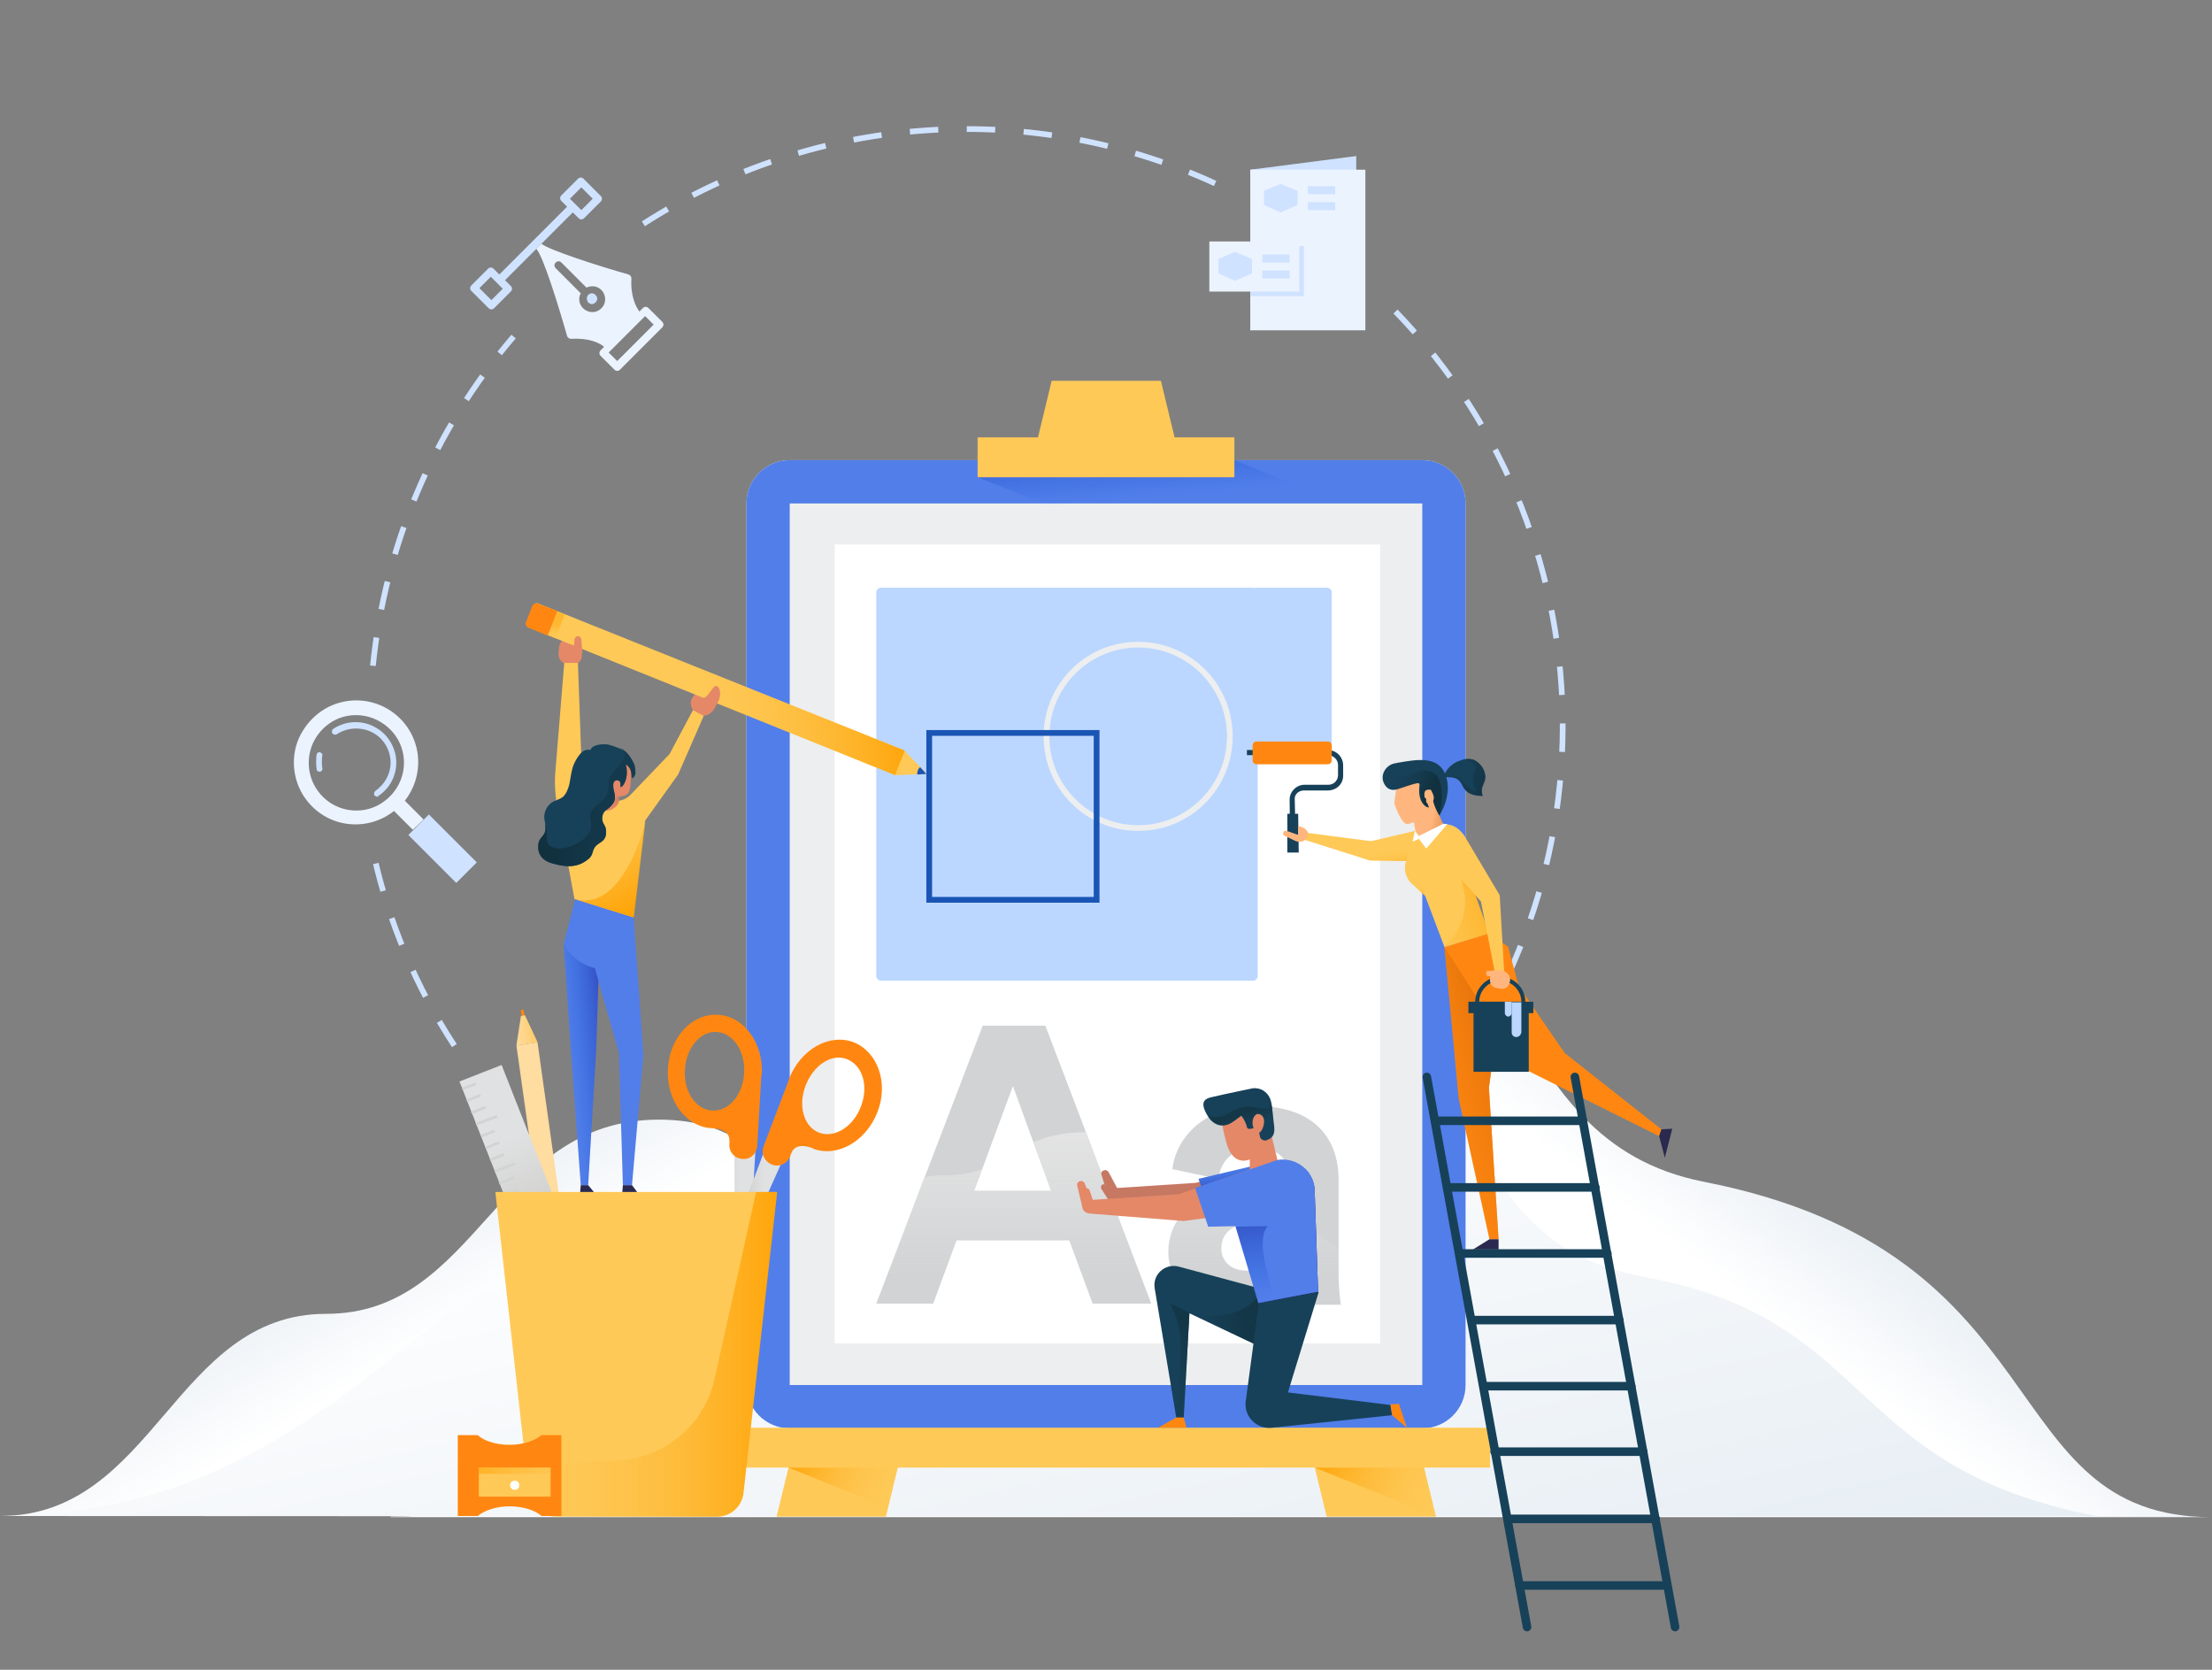 <?xml version="1.0" encoding="utf-8"?>
<!-- Generator: Adobe Illustrator 23.0.3, SVG Export Plug-In . SVG Version: 6.00 Build 0)  -->
<svg version="1.1" id="branding" xmlns="http://www.w3.org/2000/svg" xmlns:xlink="http://www.w3.org/1999/xlink" x="0px" y="0px"
	 viewBox="0 0 388.5 293.2" style="enable-background:new 0 0 388.5 293.2;" xml:space="preserve">
<rect x="0" y="0" width="388.5" height="293.2" fill="#808080" stroke="none"/>
<style type="text/css">
	.st0{fill:url(#SVGID_1_);}
	.st1{fill:url(#SVGID_2_);}
	.st2{fill:url(#SVGID_3_);}
	.st3{fill:none;stroke:#CFE2FF;stroke-miterlimit:10;stroke-dasharray:5;}
	.st4{fill:#E48868;}
	.st5{fill:#FFC957;}
	.st6{fill:#EDEEEF;}
	.st7{fill:#527EE9;}
	.st8{fill:#FFFFFF;}
	.st9{fill:url(#SVGID_4_);}
	.st10{fill:url(#SVGID_5_);}
	.st11{fill:url(#SVGID_6_);}
	.st12{fill:#FF8711;}
	.st13{fill:url(#SVGID_7_);}
	.st14{fill:url(#SVGID_8_);}
	.st15{fill:#FFDC9F;}
	.st16{fill:url(#SVGID_9_);}
	.st17{fill:url(#SVGID_10_);}
	.st18{fill:none;stroke:#D1D3D4;stroke-width:0.473;stroke-miterlimit:10;}
	.st19{fill:url(#SVGID_11_);}
	.st20{fill:url(#SVGID_12_);}
	.st21{fill:#BBD7FF;}
	.st22{fill:url(#SVGID_13_);}
	.st23{fill:#2A294F;}
	.st24{fill:url(#SVGID_14_);}
	.st25{fill:#174159;}
	.st26{fill:#FFB67E;}
	.st27{fill:url(#SVGID_15_);}
	.st28{fill:url(#SVGID_16_);}
	.st29{fill:url(#SVGID_17_);}
	.st30{fill:url(#SVGID_18_);}
	.st31{fill:url(#SVGID_19_);}
	.st32{fill:none;stroke:#1A55B5;stroke-width:1.012;stroke-miterlimit:10;}
	.st33{opacity:0.5;}
	.st34{fill:url(#SVGID_20_);}
	.st35{fill:#1A55B5;}
	.st36{fill:url(#SVGID_21_);}
	.st37{fill:url(#SVGID_22_);}
	.st38{fill:url(#SVGID_23_);}
	.st39{fill:url(#SVGID_24_);}
	.st40{fill:none;stroke:#174159;stroke-width:1.5;stroke-linecap:round;stroke-linejoin:round;stroke-miterlimit:10;}
	.st41{fill:#D1D3D4;}
	.st42{fill:url(#SVGID_25_);}
	.st43{fill:url(#SVGID_26_);}
	.st44{fill:url(#SVGID_27_);}
	.st45{fill:#C67863;}
	.st46{fill:url(#SVGID_28_);}
	.st47{fill:url(#SVGID_29_);}
	.st48{fill:url(#SVGID_30_);}
	.st49{fill:url(#SVGID_31_);}
	.st50{fill:url(#SVGID_32_);}
	.st51{fill:#CFE2FF;}
	.st52{fill:#EBF3FF;}
</style>
<g>
	<linearGradient id="SVGID_1_" gradientUnits="userSpaceOnUse" x1="297.772" y1="174.31" x2="275.065" y2="204.468">
		<stop  offset="0" style="stop-color:#DCE6EF"/>
		<stop  offset="1" style="stop-color:#FFFFFF"/>
	</linearGradient>
	<path class="st0" d="M68.6,266.3c59.9,0,57.3-58.3,93.7-58.3s26.6-52.3,67.4-52.3s32,44.4,69.5,51.8c63.4,12.4,50.5,58.9,89.3,58.9
		H68.6z"/>
	
		<linearGradient id="SVGID_2_" gradientUnits="userSpaceOnUse" x1="3735.355" y1="193.319" x2="3715.883" y2="226.473" gradientTransform="matrix(-1 0 0 1 3806.76 0)">
		<stop  offset="0" style="stop-color:#DCE6EF"/>
		<stop  offset="1" style="stop-color:#FFFFFF"/>
	</linearGradient>
	<path class="st1" d="M228.5,266.3c-41.9,0-40.1-38.4-65.6-38.4s-18.6-31.3-47.2-31.3s-31.7,34.1-58.4,34.1S27.2,266.2,0,266.2
		L228.5,266.3z"/>
	<linearGradient id="SVGID_3_" gradientUnits="userSpaceOnUse" x1="204.392" y1="355.228" x2="166.925" y2="191.03">
		<stop  offset="0" style="stop-color:#DCE6EF"/>
		<stop  offset="1" style="stop-color:#FFFFFF"/>
	</linearGradient>
	<path class="st2" d="M0,266.2l368.2,0c-44.3-8.5-38.8-34.5-79-41.9c-37.9-7-17.1-40.8-78.8-40.8c-41.2,0-58.4,30.7-95.1,30.7
		S60.5,266.2,0,266.2z"/>
</g>
<g>
	<path class="st3" d="M113,39.3c30.3-19.5,68.4-21.9,100.6-7"/>
	<path class="st3" d="M65.5,116.9c2.1-20.8,10.4-41.1,24.7-57.8"/>
	<path class="st3" d="M245.1,54.7c39.4,40.8,39.2,105.8-0.9,146.3"/>
	<path class="st4" d="M100.4,117l-0.8-0.4c-1-0.1-1.6-1-1.5-2l0.1-1c0.1-1,1-1.6,2-1.5l0.9,0.1L100.4,117z"/>
	<polygon class="st5" points="155.6,266.3 136.4,266.3 184.7,66.9 203.9,66.9 	"/>
	<polygon class="st5" points="233,266.3 252.2,266.3 203.9,66.9 184.7,66.9 	"/>
	<g>
		<g>
			<path class="st6" d="M138.7,250.7c-4.2,0-7.6-3.4-7.6-7.6V88.4c0-4.2,3.4-7.6,7.6-7.6h111.1c4.2,0,7.6,3.4,7.6,7.6v154.8
				c0,4.2-3.4,7.6-7.6,7.6L138.7,250.7z"/>
		</g>
		<g>
			<path class="st7" d="M249.8,88.4l0,154.8l-111.1,0V88.4H249.8L249.8,88.4 M249.8,80.8H138.7c-4.2,0-7.6,3.4-7.6,7.6v154.8
				c0,4.2,3.4,7.6,7.6,7.6l111.1,0c4.2,0,7.6-3.4,7.6-7.6V88.4C257.4,84.2,254,80.8,249.8,80.8L249.8,80.8z"/>
		</g>
		<rect x="126.9" y="250.7" class="st5" width="134.8" height="7"/>
	</g>
	<g>
		<rect x="146.6" y="95.6" class="st8" width="95.8" height="140.3"/>
	</g>
	<linearGradient id="SVGID_4_" gradientUnits="userSpaceOnUse" x1="232.949" y1="254.133" x2="253.222" y2="263.8">
		<stop  offset="0" style="stop-color:#FFA50A"/>
		<stop  offset="1" style="stop-color:#FAC855;stop-opacity:0"/>
	</linearGradient>
	<polygon class="st9" points="250.1,257.7 252.2,266.3 230.9,257.7 	"/>
	<g>
		<g>
			<g>
				<linearGradient id="SVGID_5_" gradientUnits="userSpaceOnUse" x1="125.538" y1="217.131" x2="129.787" y2="217.131">
					<stop  offset="0" style="stop-color:#BDBBB5"/>
					<stop  offset="1" style="stop-color:#E0E1E2"/>
				</linearGradient>
				<polygon class="st10" points="132.8,199.8 129,199.5 129.1,234.6 130.8,234.7 				"/>
			</g>
			<g>
				<linearGradient id="SVGID_6_" gradientUnits="userSpaceOnUse" x1="127.617" y1="216.744" x2="134.03" y2="216.744">
					<stop  offset="0" style="stop-color:#BDBBB5"/>
					<stop  offset="1" style="stop-color:#E0E1E2"/>
				</linearGradient>
				<polygon class="st11" points="135,200.1 122.6,232.8 124.2,233.4 138.5,201.4 				"/>
			</g>
		</g>
		<path class="st12" d="M133,201.2l0.7-12l0,0c0-0.2,0-0.4,0.1-0.6c0.3-5.5-3.2-10.2-7.7-10.4c-4.6-0.3-8.5,4-8.8,9.5
			c-0.3,5.5,3.2,10.2,7.7,10.4c0,0,0.1,0,0.1,0c1.8,0.1,2.7,0.7,2.9,1.5c0.2,0.5,0.1,1.3,0.1,1.3c-0.1,1.4,1,2.6,2.4,2.6
			C131.8,203.6,132.9,202.6,133,201.2z M120.3,187.8c0.2-3.8,2.7-6.8,5.6-6.6c2.9,0.2,5,3.4,4.8,7.2s-2.7,6.8-5.6,6.6
			C122.2,194.9,120,191.6,120.3,187.8z"/>
		<path class="st12" d="M149.9,183c-4.3-1.6-9.3,1.3-11.3,6.4c-0.1,0.2-0.1,0.4-0.2,0.6l0,0l-4.3,11.3c-0.5,1.3,0.2,2.7,1.5,3.2
			c1.3,0.5,2.7-0.2,3.2-1.5c0,0,0.2-0.8,0.6-1.2c0.6-0.6,1.6-0.8,3.3-0.2c0,0,0.1,0,0.1,0.1c4.3,1.6,9.3-1.3,11.3-6.4
			C156.1,190.2,154.2,184.7,149.9,183z M143.9,198.9c-2.7-1-3.8-4.7-2.4-8.3c1.4-3.6,4.6-5.7,7.3-4.6s3.8,4.7,2.4,8.3
			C149.9,197.8,146.6,199.9,143.9,198.9z"/>
	</g>
	<linearGradient id="SVGID_7_" gradientUnits="userSpaceOnUse" x1="140.454" y1="254.11" x2="157.137" y2="262.065">
		<stop  offset="0" style="stop-color:#FFA50A"/>
		<stop  offset="1" style="stop-color:#FAC855;stop-opacity:0"/>
	</linearGradient>
	<polygon class="st13" points="157.7,257.7 156,264.8 138.5,257.7 	"/>
	<linearGradient id="SVGID_8_" gradientUnits="userSpaceOnUse" x1="205.263" y1="70.093" x2="206.648" y2="87.269">
		<stop  offset="0" style="stop-color:#241084;stop-opacity:0.8"/>
		<stop  offset="0.678" style="stop-color:#1245C4;stop-opacity:0.258"/>
		<stop  offset="0.99" style="stop-color:#0A5DE2;stop-opacity:0"/>
	</linearGradient>
	<polyline class="st14" points="190.9,83.8 171.7,83.8 189.2,90.8 241.6,90.8 216.8,80.8 	"/>
	<g>
		<g>
			<path class="st12" d="M92,179.2c0.1,0,0.2-0.2,0.2-0.3l-0.2-1.4c0-0.2-0.2-0.3-0.3-0.2c-0.2,0-0.3,0.2-0.2,0.3l0.2,1.4
				C91.6,179.1,91.8,179.2,92,179.2C92,179.2,92,179.2,92,179.2z"/>
		</g>
		<g>
			<g>
				<polygon class="st15" points="99.1,243.2 102.8,242.7 94.4,183 92.5,183.3 90.7,183.6 				"/>
			</g>
		</g>
		<polygon class="st15" points="91.5,178.4 92.2,178.3 94.4,183 90.7,183.6 		"/>
		
			<linearGradient id="SVGID_9_" gradientUnits="userSpaceOnUse" x1="3689.863" y1="-386.207" x2="3697.79" y2="-386.771" gradientTransform="matrix(-0.978 0.208 0.208 0.978 3787.136 -208.732)">
			<stop  offset="0" style="stop-color:#FFA50A"/>
			<stop  offset="1" style="stop-color:#FAC855;stop-opacity:0"/>
		</linearGradient>
		<polygon class="st16" points="91.5,178.4 92.2,178.3 94.4,183 90.7,183.6 		"/>
	</g>
	<g>
		<g>
			<linearGradient id="SVGID_10_" gradientUnits="userSpaceOnUse" x1="102.134" y1="228.72" x2="88.249" y2="200.239">
				<stop  offset="0" style="stop-color:#BDBBB5"/>
				<stop  offset="1" style="stop-color:#E0E1E2"/>
			</linearGradient>
			<polygon class="st17" points="96.4,229.8 103.8,226.9 88.1,187 80.7,189.9 			"/>
		</g>
		<g>
			<line class="st18" x1="83.6" y1="190.3" x2="81.2" y2="191.2"/>
			<line class="st18" x1="84.4" y1="192.3" x2="82" y2="193.3"/>
			<line class="st18" x1="85.3" y1="194.4" x2="82.8" y2="195.4"/>
			<line class="st18" x1="87.3" y1="196" x2="83.6" y2="197.4"/>
			<line class="st18" x1="86.9" y1="198.6" x2="84.5" y2="199.5"/>
			<line class="st18" x1="87.7" y1="200.6" x2="85.3" y2="201.6"/>
			<line class="st18" x1="88.5" y1="202.7" x2="86.1" y2="203.7"/>
			<line class="st18" x1="90.5" y1="204.3" x2="86.9" y2="205.7"/>
			<line class="st18" x1="90.2" y1="206.8" x2="87.7" y2="207.8"/>
			<line class="st18" x1="91" y1="208.9" x2="88.5" y2="209.9"/>
			<line class="st18" x1="91.8" y1="211" x2="89.4" y2="211.9"/>
			<line class="st18" x1="93.8" y1="212.6" x2="90.2" y2="214"/>
			<line class="st18" x1="93.4" y1="215.1" x2="91" y2="216.1"/>
			<line class="st18" x1="94.2" y1="217.2" x2="91.8" y2="218.2"/>
			<line class="st18" x1="95.1" y1="219.3" x2="92.6" y2="220.2"/>
			<line class="st18" x1="97.1" y1="220.9" x2="93.5" y2="222.3"/>
			<line class="st18" x1="96.7" y1="223.4" x2="94.3" y2="224.4"/>
			<line class="st18" x1="97.5" y1="225.5" x2="95.1" y2="226.5"/>
			<line class="st18" x1="98.3" y1="227.6" x2="95.9" y2="228.5"/>
		</g>
	</g>
	<path class="st5" d="M126,266.3H97.6c-2.4,0-4.4-1.8-4.7-4.2l-5.9-52.8c0,0,0,0,0,0h49.4l-5.9,52.8
		C130.4,264.5,128.4,266.3,126,266.3z"/>
	
		<linearGradient id="SVGID_11_" gradientUnits="userSpaceOnUse" x1="3504.956" y1="237.78" x2="3549.046" y2="237.78" gradientTransform="matrix(-1 0 0 1 3641.473 0)">
		<stop  offset="0" style="stop-color:#FFA50A"/>
		<stop  offset="1" style="stop-color:#FAC855;stop-opacity:0"/>
	</linearGradient>
	<path class="st19" d="M125.5,242.1l7.3-32.8h3.7c0,0,0,0,0,0l-5.9,52.8c-0.3,2.4-2.3,4.2-4.7,4.2H97.6c-2.4,0-4.4-1.8-4.7-4.2
		l-0.5-4.6l16.6-1.1C117,255.8,123.8,250,125.5,242.1z"/>
	<g>
		<path class="st12" d="M95.1,252c-1.2,1-3.3,1.7-5.6,1.7c-2.4,0-4.5-0.7-5.6-1.7h-3.5v14.2h3.5c1.2-1,3.3-1.7,5.6-1.7
			c2.4,0,4.5,0.7,5.6,1.7h3.5V252H95.1z"/>
		<rect x="84.1" y="257.7" class="st5" width="12.6" height="5.1"/>
		<linearGradient id="SVGID_12_" gradientUnits="userSpaceOnUse" x1="78.728" y1="257.548" x2="104.426" y2="259.168">
			<stop  offset="0" style="stop-color:#FFA50A"/>
			<stop  offset="1" style="stop-color:#FAC855;stop-opacity:0"/>
		</linearGradient>
		<rect x="84.1" y="257.7" class="st20" width="12.6" height="1.1"/>
		<circle class="st8" cx="90.4" cy="260.8" r="0.8"/>
	</g>
	<path class="st21" d="M233.1,132.2h-12.4c-0.4,0-0.8-0.4-0.8-0.8V104c0-0.4,0.4-0.8,0.8-0.8h12.4c0.4,0,0.8,0.4,0.8,0.8v27.4
		C233.9,131.8,233.5,132.2,233.1,132.2z"/>
	<path class="st21" d="M220.1,172.2h-65.4c-0.4,0-0.8-0.4-0.8-0.8V104c0-0.4,0.4-0.8,0.8-0.8h65.4c0.4,0,0.8,0.4,0.8,0.8v67.4
		C220.9,171.8,220.5,172.2,220.1,172.2z"/>
	<g>
		<g>
			<g>
				<g>
					<polygon class="st12" points="261.6,217.6 256.2,192.9 253.7,166.3 261.5,163.9 264.9,166.3 261.5,191 263.2,217.6 					"/>
					<linearGradient id="SVGID_13_" gradientUnits="userSpaceOnUse" x1="265.882" y1="189.734" x2="249.087" y2="194.585">
						<stop  offset="0" style="stop-color:#E0700A"/>
						<stop  offset="0.501" style="stop-color:#ED7A0D;stop-opacity:0.499"/>
						<stop  offset="1" style="stop-color:#FF8711;stop-opacity:0"/>
					</linearGradient>
					<polygon class="st22" points="261.6,217.6 256.2,192.9 253.7,166.3 261.5,163.9 264.9,166.3 261.5,191 263.2,217.6 					"/>
					<polygon class="st12" points="291.4,199.5 267.3,187.5 253.7,166.3 261.5,163.9 264.9,166.3 266.7,173.1 274.8,184.9 
						291.8,198.3 					"/>
				</g>
				<g>
					<polygon class="st23" points="291.4,199.5 291.8,198.3 293.7,198.2 292.4,203.3 					"/>
				</g>
				<g>
					<polygon class="st23" points="261.6,217.6 258.7,219.4 263.2,219.4 263.2,217.6 					"/>
				</g>
			</g>
		</g>
		<g>
			<g>
				<g>
					<path class="st6" d="M199.9,113.7c8.6,0,15.6,7,15.6,15.6s-7,15.6-15.6,15.6s-15.6-7-15.6-15.6S191.3,113.7,199.9,113.7
						 M199.9,112.7c-9.2,0-16.6,7.4-16.6,16.6s7.4,16.6,16.6,16.6c9.2,0,16.6-7.4,16.6-16.6S209.1,112.7,199.9,112.7L199.9,112.7z"
						/>
				</g>
			</g>
		</g>
		<g>
			<polygon class="st5" points="229.2,146.2 240.8,147.7 248.5,145.9 247.5,151.2 247.5,151.2 240.6,151.1 228.6,147.3 			"/>
			
				<linearGradient id="SVGID_14_" gradientUnits="userSpaceOnUse" x1="4186.425" y1="-463.652" x2="4185.854" y2="-468.367" gradientTransform="matrix(-0.952 0.308 0.308 0.952 4365.986 -692.93)">
				<stop  offset="0" style="stop-color:#FFA50A"/>
				<stop  offset="1" style="stop-color:#FAC855;stop-opacity:0"/>
			</linearGradient>
			<polygon class="st24" points="229.2,146.2 240.8,147.7 248.5,145.9 247.5,151.2 247.5,151.2 240.6,151.1 228.6,147.3 			"/>
			<g>
				<path class="st25" d="M227.6,149.3l-1,0l-0.1-8.9c0-1.4,1.2-2.6,2.6-2.6l4.2,0c1,0,1.7-0.8,1.7-1.7l0-1.8c0-0.9-0.8-1.7-1.8-1.7
					l-14.2,0l0-0.9l14.2,0c1.5,0,2.7,1.2,2.7,2.7l0,1.8c0,1.5-1.2,2.6-2.7,2.6l-4.2,0c-0.9,0-1.7,0.7-1.6,1.6L227.6,149.3z"/>
			</g>
			<g>
				<polygon class="st25" points="228.1,149.7 226.1,149.7 226.1,142.9 228,142.9 				"/>
			</g>
			<path class="st12" d="M233.2,134.2l-12.5,0c-0.4,0-0.7-0.3-0.7-0.7l0-2.6c0-0.4,0.3-0.7,0.7-0.7l12.5,0c0.4,0,0.7,0.3,0.7,0.7
				l0,2.6C233.9,133.9,233.6,134.2,233.2,134.2z"/>
			<path class="st26" d="M228.8,145.3L228,145l0,1.6l-2-0.7c-0.3-0.1-0.6,0.1-0.6,0.3c-0.1,0.3,0,0.5,0.3,0.6l1.9,0.9
				c0.8,0.3,1.7,0,2-0.7C230,146.4,229.6,145.6,228.8,145.3z"/>
			<path class="st5" d="M250.3,157.3l3.4,9l7.8-2.4l-6.6-18.6l0,0c-0.7-0.6-1.6-0.9-2.5-0.6l-3.9,1.2l-1.7,5.9
				c-0.2,1.3,0.3,2.7,1.3,3.5L250.3,157.3z"/>
		</g>
		<path class="st26" d="M252.8,143.2l0.9,2.1l-4.5,1.7l-0.6-1.1l-0.4-2.2c0,0,3.3-6.4,3.9-5C252.6,140.2,253.1,142,252.8,143.2z"/>
		
			<linearGradient id="SVGID_15_" gradientUnits="userSpaceOnUse" x1="-99.916" y1="-467.421" x2="-104.575" y2="-469.95" gradientTransform="matrix(0.952 -0.308 0.308 0.952 495.95 558.075)">
			<stop  offset="0.255" style="stop-color:#E09D70"/>
			<stop  offset="1" style="stop-color:#CC6F1B;stop-opacity:0"/>
		</linearGradient>
		<path class="st27" d="M252.8,143.2l0.9,2.1l-4.5,1.7l-0.6-1.1l-0.4-2.2c0,0,3.3-6.4,3.9-5C252.6,140.2,253.1,142,252.8,143.2z"/>
		<path class="st26" d="M245.3,137.9l-0.4,2.9c0,0.1,0,0.2,0,0.3c0.2,0.7,1.4,3.9,2.4,3.6c2.2-0.7,3.6-0.7,4.2-5.3
			C252.3,134.3,245.8,135.9,245.3,137.9z"/>
		<path class="st25" d="M252.8,143.2c0,0,2.4-3.6,1.1-7.1s-5.2-2.7-8.2-2.2c-0.2,0-0.4,0.1-0.5,0.1c-1.8,0.2-2.9,2.1-2.1,3.6
			c0.4,0.8,1.1,1.3,2.2,1c3.1-1,4.1-1.5,4-0.7c-0.4,3.4,1.5,3.9,1.5,3.9s-1.3-2.7,0-3.1C252,138.3,250.8,139.7,252.8,143.2z"/>
		<path class="st25" d="M253.5,136.5c5-0.4,1.7,3.1,6.9,3.3c-0.7-2,0.9-2.3,0.3-4.3c-0.3-0.9-1-1.7-1.9-2.1
			c-0.7-0.2-1.5-0.2-2.2,0.1C255.1,133.9,253.9,135.1,253.5,136.5z"/>
		<linearGradient id="SVGID_16_" gradientUnits="userSpaceOnUse" x1="251.135" y1="138.902" x2="243.805" y2="135.042">
			<stop  offset="0" style="stop-color:#11313F"/>
			<stop  offset="0.99" style="stop-color:#174159;stop-opacity:0"/>
		</linearGradient>
		<path class="st28" d="M252.8,143.2c0,0,1.4-5.7-0.9-7.4c-2.4-1.7-6.2,1.4-7.6,0.7c-1.1-0.5-0.6-1.7-0.6-1.7
			c-0.7,0.7-1,1.8-0.4,2.8c0.4,0.8,1.1,1.3,2.2,1c3.1-1,4.1-1.5,4-0.7c-0.4,3.4,1.5,3.9,1.5,3.9s-1.3-2.7,0-3.1
			C252,138.3,250.8,139.7,252.8,143.2z"/>
		<g>
			<path class="st26" d="M250.5,140.3c0,0-0.1,0.5,0.1,0.7c0.2,0.1,0.7,0,0.8-0.1c0.5-0.3,0.5-0.9,0.3-1.4c-0.3-0.8-0.6-0.9-1.1-0.8
				c-0.4,0.1-0.5,0.6-0.4,1.3"/>
		</g>
		<linearGradient id="SVGID_17_" gradientUnits="userSpaceOnUse" x1="264.772" y1="151.728" x2="242.995" y2="160.319">
			<stop  offset="0" style="stop-color:#FFA50A"/>
			<stop  offset="1" style="stop-color:#FAC855;stop-opacity:0"/>
		</linearGradient>
		<path class="st29" d="M261.5,163.9l-6.6-18.6c-0.2-0.2-0.4-0.3-0.7-0.4l2.1,7.8l0.8,3.7c0.7,3.3-0.4,6.7-2.7,9.1l-0.7,0.7
			L261.5,163.9z"/>
		<path class="st5" d="M252.8,146.5L252.8,146.5c-0.9,1-0.8,2.6,0.1,3.6l7.2,8.2l2.5,12.7l1.6,0l-0.8-13.8l-6.3-10.6
			c-1.1-1.4-2.1-1.9-3.7-1.9"/>
		<linearGradient id="SVGID_18_" gradientUnits="userSpaceOnUse" x1="250.054" y1="158.207" x2="248.809" y2="155.513">
			<stop  offset="0" style="stop-color:#FFA50A"/>
			<stop  offset="1" style="stop-color:#FAC855;stop-opacity:0"/>
		</linearGradient>
		<path class="st30" d="M247.6,154.8c0.2,0.2,0.4,0.4,0.6,0.6l2.1,1.9l-0.9-2.4C249.4,154.9,248.5,155.4,247.6,154.8z"/>
		<g>
			<rect x="258.8" y="175.9" class="st25" width="9.7" height="12.3"/>
			<polygon class="st25" points="269.3,177.9 257.9,177.9 257.9,175.9 269.3,175.9 269.3,175.9 			"/>
			<g>
				<path class="st25" d="M267.9,175.9h-0.7c0-2-1.7-3.7-3.7-3.7s-3.7,1.7-3.7,3.7h-0.7c0-2.4,2-4.4,4.4-4.4
					S267.9,173.5,267.9,175.9z"/>
			</g>
			<path class="st21" d="M266.3,182.1L266.3,182.1c-0.5,0-0.8-0.4-0.8-0.8v-5.3h1.7v5.3C267.1,181.7,266.8,182.1,266.3,182.1z"/>
			<path class="st21" d="M264.9,178.5L264.9,178.5c-0.3,0-0.6-0.3-0.6-0.6v-2h1.2v2C265.5,178.2,265.2,178.5,264.9,178.5z"/>
		</g>
		<g>
			<g>
				<path class="st26" d="M264.9,173L264.9,173c0.5-0.7,0.4-1.7-0.3-2.2l-0.1-0.1c-0.4-0.3-0.9-0.4-1.4-0.3
					c-0.5,0.2-0.8,0.6-0.9,1.1l-0.1,0.7L264.9,173z"/>
				<path class="st26" d="M263.5,170.3l-0.6,1.2l-1.4-0.1c-0.3,0-0.5-0.2-0.5-0.5l0,0c0-0.3,0.2-0.5,0.5-0.4L263.5,170.3z"/>
			</g>
			<path class="st26" d="M265.2,171.8l-0.1,0.7c-0.1,0.8-0.8,1.3-1.6,1.1l-0.6-0.1c-0.8-0.1-1.3-0.8-1.2-1.6l0.1-0.7L265.2,171.8z"
				/>
		</g>
		<linearGradient id="SVGID_19_" gradientUnits="userSpaceOnUse" x1="263.302" y1="138.097" x2="249.33" y2="133.14">
			<stop  offset="0" style="stop-color:#11313F"/>
			<stop  offset="0.99" style="stop-color:#174159;stop-opacity:0"/>
		</linearGradient>
		<path class="st31" d="M260.7,135.5c-0.3-0.9-1-1.7-1.9-2.1c-0.6-0.2-1.2-0.2-1.8,0c1.7-0.2,2.4,1.4,1.9,2.2
			c-0.7,1.3,0.3,3.3,0.5,3.3c-2.2,0-2.1-3.3-5.1-2.5c0,0,0,0,0,0c3.7,0,1.1,3.2,6.1,3.3C259.8,137.8,261.4,137.5,260.7,135.5z"/>
		<path class="st8" d="M254.2,144.7l-3.7,4.3l-1.3-1.7l-1.1,0.5l0.4-1.9l0.7,0.9l4.2-2.1C253.4,144.7,253.7,144.7,254.2,144.7z"/>
	</g>
	<polygon class="st32" points="192.6,128.7 163.2,128.7 163.2,158 170.7,158 192.6,158 	"/>
	<g>
		<g>
			<path class="st4" d="M123.8,125.6L123.8,125.6c-1.1,0.2-2.1-0.5-2.4-1.6l0-0.1c-0.2-0.6,0-1.3,0.5-1.7c0.5-0.5,1.2-0.6,1.8-0.4
				l0.9,0.3L123.8,125.6z"/>
			<path class="st4" d="M121.6,122.6l1.7,0l0.7-1.7c0.1-0.3,0-0.7-0.3-0.8l0,0c-0.3-0.1-0.7,0-0.8,0.3L121.6,122.6z"/>
		</g>
	</g>
	<g>
		<g>
			<g>
				<g>
					<path class="st5" d="M157.2,136.1l1.7-4.3L94.6,106c-0.4-0.2-0.8,0-1,0.4l-1.1,2.8c-0.2,0.4,0,0.8,0.4,1L157.2,136.1z"/>
					<polygon class="st5" points="157.2,136.1 158.9,131.9 162.7,135.9 					"/>
				</g>
				<g>
					<path class="st12" d="M96.2,111.6l1.7-4.3l-3.4-1.3c-0.4-0.2-0.8,0-1,0.4l-1.1,2.8c-0.2,0.4,0,0.8,0.4,1L96.2,111.6z"/>
				</g>
				<g class="st33">
					<g>
						
							<linearGradient id="SVGID_20_" gradientUnits="userSpaceOnUse" x1="3969.901" y1="-2113.526" x2="3972.967" y2="-2112.595" gradientTransform="matrix(-0.531 0.847 0.847 0.531 3997.811 -2130.048)">
							<stop  offset="0" style="stop-color:#FFA50A"/>
							<stop  offset="1" style="stop-color:#FAC855;stop-opacity:0"/>
						</linearGradient>
						<polygon class="st34" points="97.5,112.2 99.2,107.9 97.9,107.4 96.2,111.6 						"/>
					</g>
				</g>
			</g>
		</g>
		<path class="st5" d="M158.9,131.9c-0.6,0.5-1.1,1.2-1.4,1.9c-0.3,0.8-0.4,1.6-0.3,2.3l5.5-0.3L158.9,131.9z"/>
		<path class="st35" d="M161.6,134.7c-0.2,0.2-0.3,0.3-0.4,0.6c-0.1,0.2-0.1,0.5-0.1,0.7l1.6-0.1L161.6,134.7z"/>
	</g>
	<g>
		<g>
			<path class="st4" d="M99,116.3L99,116.3c0.9,0.7,2,0.8,2.7,0l0.1-0.1c0.4-0.5,0.5-1.1,0.3-1.7c-0.2-0.6-0.8-1-1.4-1.2l-0.9-0.2
				L99,116.3z"/>
		</g>
	</g>
	
		<linearGradient id="SVGID_21_" gradientUnits="userSpaceOnUse" x1="-276.418" y1="-2060.235" x2="-302.052" y2="-2089.429" gradientTransform="matrix(0.531 -0.847 0.847 0.531 2048.819 976.742)">
		<stop  offset="0" style="stop-color:#FFA50A"/>
		<stop  offset="1" style="stop-color:#FAC855;stop-opacity:0"/>
	</linearGradient>
	<path class="st36" d="M157.2,136.1l1.7-4.3L94.6,106c-0.4-0.2-0.8,0-1,0.4l-1.1,2.8c-0.2,0.4,0,0.8,0.4,1L157.2,136.1z"/>
	<path class="st4" d="M122.1,125l0.8,0.5c0.9,0.5,2.1-0.1,2.7-1.3l0.5-0.9c0.5-1,0.5-2.1,0-2.7c-0.2-0.2-0.5-0.2-0.7,0l-1,1.3
		c-0.6,0.8-1.1,0.8-1.7,0.7"/>
	<path class="st4" d="M102.3,114.8l-1.5-0.7l0.1-1.8c0-0.3,0.3-0.6,0.6-0.6l0,0c0.3,0,0.6,0.3,0.6,0.6L102.3,114.8z"/>
	<g>
		<g>
			<g>
				<polygon class="st23" points="111,208.1 109.4,208.1 109.3,209.3 111.9,209.3 				"/>
				<polygon class="st23" points="103.3,208.1 102,208.1 101.9,209.3 104.3,209.3 				"/>
				<polygon class="st7" points="102,208.1 100.3,185 99,165.8 101,157.9 111.3,161.1 105.1,172.3 104.7,184.4 103.3,208.1 				"/>
				<path class="st5" d="M121.7,124.7l-4.1,7.7l-6.9,7.2c-2.5,2.5-7.4,0.3-8.5-3.8l-0.7-19.4l-2.4,0L97.5,136
					c-0.1,1.5,0,3.1,0.2,4.6l3.2,17.3l10.3,3.2l2.1-17l5.8-8.1l4.5-10.3L121.7,124.7z"/>
				<polygon class="st7" points="111.3,161.1 113,185.3 111,208.1 109.4,208.1 108.7,184.8 105.1,172.3 101,157.9 				"/>
			</g>
			
				<linearGradient id="SVGID_22_" gradientUnits="userSpaceOnUse" x1="3591.352" y1="159.585" x2="3603.434" y2="133.694" gradientTransform="matrix(-1 0 0 1 3702.569 0)">
				<stop  offset="0" style="stop-color:#FFA50A"/>
				<stop  offset="1" style="stop-color:#FAC855;stop-opacity:0"/>
			</linearGradient>
			<path class="st37" d="M113.4,144.1c0,0-3.7,16.1-12.4,13.8l10.3,3.2L113.4,144.1z"/>
			<linearGradient id="SVGID_23_" gradientUnits="userSpaceOnUse" x1="110.21" y1="185.936" x2="99.763" y2="187.078">
				<stop  offset="0" style="stop-color:#241084;stop-opacity:0.8"/>
				<stop  offset="0.99" style="stop-color:#0A5DE2;stop-opacity:0"/>
			</linearGradient>
			<path class="st38" d="M105.1,172.3l-0.6-2.3c-4.1-1-5.5-4.3-5.5-4.3l1.3,19.3l1.8,23h1.2l1.4-23.6L105.1,172.3z"/>
		</g>
	</g>
	<path class="st4" d="M103.8,140.1c0,1.6,1.1,2.3,2.5,2.3c1.4,0,2.3-1.1,2.4-1.8l-0.2-4.3h-4.6V140.1z"/>
	<linearGradient id="SVGID_24_" gradientUnits="userSpaceOnUse" x1="110.604" y1="138.107" x2="103.664" y2="139.736">
		<stop  offset="0" style="stop-color:#A6634C"/>
		<stop  offset="0.693" style="stop-color:#E48868;stop-opacity:0"/>
	</linearGradient>
	<path class="st39" d="M103.8,140.1c0,1.6,1.1,2.3,2.5,2.3c1.4,0,2.4-0.9,2.4-1.8l-0.2-4.3h-4.6V140.1z"/>
	<g>
		<path class="st4" d="M110.6,133.7c0.4,1,0.2,2.2,0.2,3.1c0,1.1-0.2,2.4-0.7,2.7c-0.6,0.4-1.7,0.4-1.7,0.4c-1.9,1-3.9,0.5-4.7-1.4
			c-0.8-1.9,0.2-4.3,2.1-5.3l1.7-0.9C109.5,132,108,134,110.6,133.7z"/>
	</g>
	<g>
		<line class="st40" x1="276.6" y1="189.1" x2="294.2" y2="285.7"/>
		<line class="st40" x1="268.2" y1="285.7" x2="250.6" y2="189.1"/>
		<line class="st40" x1="252.7" y1="196.8" x2="278" y2="196.8"/>
		<line class="st40" x1="254.4" y1="208.5" x2="280.2" y2="208.5"/>
		<line class="st40" x1="256.7" y1="220.1" x2="282.3" y2="220.1"/>
		<line class="st40" x1="259" y1="231.8" x2="284.4" y2="231.8"/>
		<line class="st40" x1="260.8" y1="243.4" x2="286.5" y2="243.4"/>
		<line class="st40" x1="262.5" y1="254.9" x2="288.6" y2="254.9"/>
		<line class="st40" x1="265.1" y1="266.7" x2="290.8" y2="266.7"/>
		<line class="st40" x1="266.9" y1="278.4" x2="292.6" y2="278.4"/>
	</g>
	<g>
		<g>
			<path class="st41" d="M187.8,217.8H168l-4.1,11.1h-10l18.7-48.8h11l18.6,48.8h-10.3L187.8,217.8z M171.1,209.1h13.5l-6.7-18.4
				L171.1,209.1z"/>
		</g>
		<g>
			<path class="st41" d="M215.4,209.5l8.3-1.2c1.9-0.3,2.5-1.2,2.5-2.4c0-2.4-1.9-4.4-5.7-4.4c-4,0-6.2,2.5-6.5,5.5l-8.1-1.7
				c0.6-5.3,5.4-11.1,14.5-11.1c10.7,0,14.7,6,14.7,12.9v16.6c0,1.8,0.2,4.2,0.4,5.4h-8.4c-0.2-0.9-0.3-2.8-0.3-4.1
				c-1.7,2.7-4.9,5-10,5c-7.2,0-11.6-4.9-11.6-10.2C205.3,213.6,209.8,210.3,215.4,209.5z M226.3,215.2v-1.5l-7.6,1.2
				c-2.3,0.3-4.2,1.7-4.2,4.3c0,2,1.4,3.9,4.4,3.9C222.7,223.1,226.3,221.2,226.3,215.2z"/>
		</g>
	</g>
	<rect x="171.7" y="76.8" class="st5" width="45.1" height="7"/>
	<path class="st4" d="M205.3,197.1"/>
	<g>
		<linearGradient id="SVGID_25_" gradientUnits="userSpaceOnUse" x1="220.493" y1="195.26" x2="220.493" y2="223.771">
			<stop  offset="0" style="stop-color:#E6E6E6"/>
			<stop  offset="1" style="stop-color:#E6E6E6;stop-opacity:0"/>
		</linearGradient>
		<path class="st42" d="M216.9,229.9c5,0,8.3-2.3,10-5c0,1.3,0.1,3.2,0.3,4.1h8.4c-0.2-1.2-0.4-3.6-0.4-5.4v-4.3
			c-3.1-2.3-6-4.1-8.9-5.5v1.4c0,6-3.6,7.8-7.4,7.8c-3,0-4.4-1.9-4.4-3.9c0-2.6,1.9-3.9,4.2-4.3l7.5-1.1c-3.2-1.4-6.4-2.3-10.1-2.3
			c-1.9,0-3.5-0.3-4.9-0.8c-3.5,1.6-5.9,4.6-5.9,9C205.3,225,209.7,229.9,216.9,229.9z"/>
		<linearGradient id="SVGID_26_" gradientUnits="userSpaceOnUse" x1="178.001" y1="195.26" x2="178.001" y2="223.771">
			<stop  offset="0" style="stop-color:#E6E6E6"/>
			<stop  offset="1" style="stop-color:#E6E6E6;stop-opacity:0"/>
		</linearGradient>
		<path class="st43" d="M163.9,228.9l4.1-11.1h19.8l4.1,11.1h10.3l-11.5-30.1c-4.1,0-6.9,0.8-9.2,1.8l3.1,8.5h-13.5l1.4-3.8
			c-1.9,0.7-4.1,1.1-7,1.1c-1.2,0-2.2,0.1-3.2,0.3l-8.5,22.2H163.9z"/>
	</g>
	<g>
		<g>
			<path class="st25" d="M220,225.9l-13-3.5c-2.4-0.6-4.6,1.4-4.2,3.8l3.8,22.8h1.3l1-18.4l13.7,6.5l9-10.2L220,225.9z"/>
			<linearGradient id="SVGID_27_" gradientUnits="userSpaceOnUse" x1="218.569" y1="232.025" x2="210.889" y2="233.072">
				<stop  offset="0" style="stop-color:#133747"/>
				<stop  offset="1" style="stop-color:#133747;stop-opacity:0"/>
			</linearGradient>
			<path class="st44" d="M222.1,226c-3.9,7.3-13.3,4.5-13.3,4.5l0,0l13.7,6.5l9-10.2L222.1,226L222.1,226z"/>
			<path class="st25" d="M221.1,228.8l-2.3,17.2c-0.4,2.7,1.9,5,4.6,4.7l21.1-2.2l-0.3-1.8l-18-2.2l5.4-17.6L221.1,228.8z"/>
			<g>
				<path class="st45" d="M210,207.7l-13.8,0.9l-1.5-2.8c-0.2-0.3-0.5-0.4-0.8-0.3c-0.4,0.1-0.6,0.5-0.4,0.9l1.2,4
					c0.2,0.6,0,0.6,0.6,0.6l15.5,1.3l14.1-1.9l-4.2-5.5L210,207.7z"/>
				<path class="st7" d="M231.5,226.8l-0.6-17.6c0-3.4-3.1-6.1-6.5-5.5l-13.9,3.3l2,5.5l6.3,3.2l2.2,13.1L231.5,226.8z"/>
				<linearGradient id="SVGID_28_" gradientUnits="userSpaceOnUse" x1="220.932" y1="209.912" x2="220.252" y2="204.127">
					<stop  offset="0" style="stop-color:#241084;stop-opacity:0.8"/>
					<stop  offset="0.678" style="stop-color:#1245C4;stop-opacity:0.258"/>
					<stop  offset="0.99" style="stop-color:#0A5DE2;stop-opacity:0"/>
				</linearGradient>
				<path class="st46" d="M231.5,226.8l-0.6-17.6c0-3.4-3.1-6.1-6.5-5.5l-13.9,3.3l2,5.5l6.3,3.2l2.2,13.1L231.5,226.8z"/>
				<g>
					<polygon class="st4" points="224.7,205.1 219.5,206.2 219.5,203.1 222.4,195.6 					"/>
					<polygon class="st12" points="244.5,248.5 244.2,246.6 245.7,246.5 247.1,250.7 					"/>
				</g>
				<path class="st45" d="M195.7,210.4l-0.9,0.5l-1.4-2.2c-0.1-0.2,0-0.6,0.2-0.7l0,0c0.2-0.1,0.6,0,0.7,0.2L195.7,210.4z"/>
				<path class="st4" d="M192.2,211.5l-1,0.3l-0.8-2.5c-0.1-0.3,0.1-0.5,0.4-0.6l0,0c0.3-0.1,0.5,0.1,0.6,0.4L192.2,211.5z"/>
				<path class="st4" d="M207,209.7l-15.3,1l-1.2-2.9c-0.1-0.3-0.5-0.5-0.8-0.4c-0.4,0.1-0.6,0.5-0.5,0.8l0.9,3.8
					c0.1,0.6,0.5,1,1.4,1.1l16.4,1.3l14.1-1.9l2.3-8.8L207,209.7z"/>
				<path class="st7" d="M231.5,226.8l-0.6-17.6c0-1.1-0.3-2.1-0.8-2.9c-0.3-0.5-0.7-1-1.2-1.3c-0.5-0.4-1.1-0.7-1.7-1
					c-0.9-0.3-1.9-0.4-2.9-0.3l-8.4,2.9l-6,2l2.3,6.8l4.8-0.1l4,13.5L231.5,226.8z"/>
				<path class="st4" d="M218.6,203.8L218.6,203.8c2.6-0.3,4.5-2.6,4.3-5.2l-0.5-5.3l-8.2,0.8c0,0,0.4,4.1,1.3,6.9
					C216.1,203,217.3,203.9,218.6,203.8z"/>
			</g>
			<polygon class="st12" points="206.6,248.9 207.9,248.9 208.4,250.7 203.4,250.7 			"/>
			<path class="st25" d="M223.8,197.9l-0.4-3.5l-0.1-0.6c-0.2-1.7-1.6-2.9-3.3-2.7c0,0-5.8,1.2-6.5,1.4c-1.3,0.3-3.3,0.4-1.3,3.6
				c0.8,1.3,2.2,1.9,3.6,1.3c0.5-0.2,1.3-0.8,2.2-1.5c0.5,0.6,0.9,1.5,1,2c0.1,0.5,0.7,0.3,1.2,0.2c0,0,0-0.4,0-0.7
				c0-0.4,0.2-0.8,0.4-1.1l0.7,3.3c0.1,0.5,0.7,0.8,1.2,0.6C223.6,199.8,223.9,199.1,223.8,197.9z"/>
			<linearGradient id="SVGID_29_" gradientUnits="userSpaceOnUse" x1="208.085" y1="232.114" x2="204.873" y2="247.614">
				<stop  offset="0" style="stop-color:#133747"/>
				<stop  offset="1" style="stop-color:#133747;stop-opacity:0"/>
			</linearGradient>
			<path class="st47" d="M207.4,237c-0.1,3.7-0.4,9.4-0.6,11.9h1.1l1-18.4l-3.4-1.6C205.5,228.9,207.5,232.1,207.4,237z"/>
			<linearGradient id="SVGID_30_" gradientUnits="userSpaceOnUse" x1="219.038" y1="205.973" x2="221.155" y2="228.621">
				<stop  offset="0" style="stop-color:#241084;stop-opacity:0.8"/>
				<stop  offset="0.678" style="stop-color:#1245C4;stop-opacity:0.258"/>
				<stop  offset="0.99" style="stop-color:#0A5DE2;stop-opacity:0"/>
			</linearGradient>
			<path class="st48" d="M223.8,228.3c-0.4-1.5-0.9-3.7-1.6-6.5c-1.2-5.4,0.5-6.5,0.5-6.5l-5.7,0.1l4,13.5L223.8,228.3z"/>
		</g>
		<g>
			<path class="st25" d="M221.3,193.2C221.3,193.2,221.2,193.2,221.3,193.2C221.2,193.2,221.3,193.2,221.3,193.2z"/>
			<linearGradient id="SVGID_31_" gradientUnits="userSpaceOnUse" x1="218.092" y1="195.55" x2="218.939" y2="198.043">
				<stop  offset="0" style="stop-color:#133747"/>
				<stop  offset="1" style="stop-color:#133747;stop-opacity:0"/>
			</linearGradient>
			<path class="st49" d="M220.8,196.3l0.7,3.3c0.1,0.5,0.7,0.8,1.2,0.6c0.9-0.4,1.2-1.1,1.1-2.3l-0.4-3.5l-0.1-0.6
				c0-0.2-0.1-0.3-0.1-0.5c0.1,0.6-0.1,1.7-1.9,1.3c-2.2-0.5-3.2-0.5-5.5,0.9c-1.3,0.8-2.6,0.7-3.5,0.5c0.8,1.3,2.2,1.9,3.6,1.3
				c0.5-0.2,1.3-0.8,2.2-1.5c0.5,0.6,0.9,1.5,1,2c0.1,0.5,0.7,0.3,1.2,0.2c0,0,0-0.4,0-0.7C220.4,196.9,220.6,196.6,220.8,196.3z"/>
		</g>
		<path class="st4" d="M220,197.4c0.1,0.9,0.6,1.6,1.1,1.5c0.5-0.1,1-1.3,0.9-2.2c-0.1-0.9-0.7-1.1-1.2-1.1
			C220.3,195.8,219.9,196.5,220,197.4z"/>
	</g>
	<g>
		<path class="st25" d="M97,151.6c3.1,0.9,4.8,0.5,6.4-0.8c0.9-0.8,0.5-1.5,1.3-2.3c0.5-0.5,1.2-0.7,1.5-1.3
			c0.3-0.5,0.3-1.1,0.2-1.6c0,0,0,0,0-0.1c-0.1-0.5-0.5-0.9-0.6-1.4c-0.1-0.5,0-1.1,0.3-1.5c0.2-0.3,0.4-0.4,0.7-0.6
			c1.1-0.9,1.4-1.6,1.1-2.8c-0.1-0.4-0.2-0.8-0.2-1.3c0-0.4,0.1-0.8,0.6-0.9c0.3,0,0.5,0.1,0.6,0.3c0.2,0.5,0,0.9,0.1,0.9
			c0.4,0,1.1-1.1,1.1-2.6c0-0.8-0.2-1.4-0.2-1.4c0.7,0.5,1.1,1.1,1.1,2.5c0.5-0.2,0.7-0.9,0.6-1.2c0-0.6-0.1-1.1-0.3-1.5
			c-1-2-2-2.4-2.8-2.7c-0.8-0.3-1.7-0.7-2.6-0.6c-0.9,0-2,0.3-2.2,1c-1.2-0.3-1.9,0.8-2.2,1.2c-0.4,0.6-0.7,1.2-0.9,1.8
			c-0.3,1-0.4,2-0.6,3c-0.2,0.8-0.5,1.6-1.1,2.2c-0.6,0.5-1.4,0.6-2.1,1.1c-0.8,0.6-1.3,1.7-1.2,2.7c0.1,1,0.6,2.1,0,3.1
			c-0.2,0.3-0.5,0.6-0.7,0.9c-0.2,0.4-0.3,0.8-0.3,1.2C94.5,149.5,94.8,151,97,151.6z"/>
	</g>
	<g>
		<linearGradient id="SVGID_32_" gradientUnits="userSpaceOnUse" x1="98.83" y1="141.173" x2="127.678" y2="143.952">
			<stop  offset="0" style="stop-color:#11313F"/>
			<stop  offset="0.99" style="stop-color:#174159;stop-opacity:0"/>
		</linearGradient>
		<path class="st50" d="M110.9,136.5c0.5-0.2,0.7-0.9,0.6-1.2c0-0.6-0.1-1.1-0.3-1.5c-0.8-1.6-1.6-2.2-2.3-2.5
			c2.6,1.8-1.9,3.7-2,6.1c-0.1,2.4-0.4,2.6-2.3,4.2s-0.1,2.7-1.1,4.6c-1,1.8-4.9,3.6-6.8,2.4c-1.3-0.8-0.2-2.3-1-4l0,0
			c0.1,0.7,0.2,1.3-0.2,1.9c-0.2,0.3-0.5,0.6-0.7,0.9c-0.2,0.4-0.3,0.8-0.3,1.2c0,0.9,0.3,2.4,2.5,3c3.1,0.9,4.8,0.5,6.4-0.8
			c0.9-0.8,0.5-1.5,1.3-2.3c0.5-0.5,1.2-0.7,1.5-1.3c0.3-0.5,0.3-1.1,0.2-1.6c0,0,0,0,0-0.1c-0.1-0.5-0.5-0.9-0.6-1.4
			c-0.1-0.5,0-1.1,0.3-1.5c0.2-0.3,0.4-0.4,0.7-0.6c1.1-0.9,1.4-1.6,1.1-2.8c-0.1-0.4-0.2-0.8-0.2-1.3c0-0.4,0.1-0.8,0.6-0.9
			c0.3,0,0.5,0.1,0.6,0.3c0.2,0.5,0,0.9,0.1,0.9c0.4,0,1.1-1.1,1.1-2.6c0-0.8-0.2-1.4-0.2-1.4C110.5,134.6,110.9,135.1,110.9,136.5z
			"/>
	</g>
	<path class="st3" d="M79.8,183.6c-6.8-10.4-11.5-21.7-14.1-33.3"/>
	<g>
		<g>
			<path class="st51" d="M100.6,37.3l1,1c0.3,0.3,0.7,0.3,1,0l2.9-2.9c0.3-0.3,0.3-0.7,0-1l-3-3c-0.3-0.3-0.7-0.3-1,0l-2.9,2.9
				c-0.3,0.3-0.3,0.7,0,1l1,1L87.7,48.2l-1-1c-0.3-0.3-0.7-0.3-1,0l-2.9,2.9c-0.3,0.3-0.3,0.7,0,1l3,3c0.3,0.3,0.7,0.3,1,0l2.9-2.9
				c0.3-0.3,0.3-0.7,0-1l-1-1L100.6,37.3z M88.3,50.7l-2,2l-2.1-2.1l2-2L88.3,50.7z M104.1,34.9l-2,2l-2-2l2-2L104.1,34.9z"/>
		</g>
		<g>
			<g>
				<path class="st52" d="M116.3,56.5l-2.4-2.4c-0.3-0.3-0.7-0.3-1,0l-0.6,0.6c-0.6-0.8-1.6-2.7-1.4-5.8c0-0.3-0.2-0.6-0.5-0.7
					c-5.3-1.5-14-4.3-15.3-5.4l-0.9,0.9c1.2,1.3,3.9,10,5.4,15.3c0.1,0.3,0.4,0.5,0.7,0.5c3.1-0.2,5,0.7,5.8,1.4l-0.6,0.6
					c-0.3,0.3-0.3,0.7,0,1l2.4,2.4c0.3,0.3,0.7,0.3,1,0l7.4-7.4C116.6,57.2,116.6,56.8,116.3,56.5z M105.3,54.4
					c-0.8,0.6-1.9,0.5-2.7-0.1c-0.9-0.7-1.1-1.9-0.6-2.8l-4.4-4.4c-0.3-0.3-0.3-0.7,0-1c0.3-0.3,0.7-0.3,1,0l4.4,4.4
					c0.9-0.4,1.9-0.3,2.6,0.4C106.6,51.9,106.5,53.6,105.3,54.4z M108.4,63.4l-1.5-1.5l6.4-6.4l1.5,1.5L108.4,63.4z"/>
			</g>
		</g>
		<path class="st51" d="M104.6,53.1c0.4-0.4,0.4-0.9,0-1.3c-0.4-0.4-0.9-0.4-1.3,0c-0.3,0.3-0.3,0.9,0,1.3
			C103.7,53.5,104.2,53.5,104.6,53.1z"/>
	</g>
	<g>
		<path class="st52" d="M74.4,143.9l-3.3-3.3c3.4-4.3,3.1-10.5-0.8-14.4c-4.9-4.9-13.2-4.2-17.1,2.1c-2.1,3.3-2.1,7.7-0.1,11.1
			c3.6,6,11.2,6.9,16.1,3l3.3,3.3L74.4,143.9z M67.2,140.9c-2.7,1.9-6.5,1.9-9.3,0c-4.9-3.4-4.9-10.5,0-13.9c2.7-1.9,6.5-1.9,9.3,0
			C72.2,130.3,72.2,137.5,67.2,140.9z"/>
		<g>
			<path class="st51" d="M66.3,139.9c-0.2,0-0.3-0.1-0.5-0.2c-0.2-0.3-0.1-0.6,0.1-0.8c1.7-1.2,2.7-3,2.7-5c0-2-1-3.9-2.7-5
				c-2-1.3-4.7-1.3-6.7,0c-0.3,0.2-0.6,0.1-0.8-0.1c-0.2-0.3-0.1-0.6,0.1-0.8c2.4-1.6,5.5-1.6,7.9,0c2,1.3,3.2,3.6,3.2,5.9
				c0,2.4-1.2,4.6-3.2,5.9C66.5,139.9,66.4,139.9,66.3,139.9z"/>
		</g>
		<g>
			<path class="st51" d="M56.1,135.5c-0.3,0-0.5-0.2-0.5-0.5c-0.1-0.8-0.1-1.7,0-2.5c0.1-0.3,0.3-0.5,0.6-0.4
				c0.3,0.1,0.5,0.3,0.4,0.6c-0.1,0.7-0.1,1.4,0,2.1C56.7,135.2,56.5,135.5,56.1,135.5C56.2,135.5,56.2,135.5,56.1,135.5z"/>
		</g>
		
			<rect x="75.2" y="143.1" transform="matrix(0.707 -0.707 0.707 0.707 -82.618 98.617)" class="st51" width="5.1" height="11.9"/>
	</g>
	<g>
		<g>
			<polygon class="st51" points="238.2,55.6 219.6,58 219.6,29.8 238.2,27.4 			"/>
			<rect x="219.6" y="29.8" class="st52" width="20.2" height="28.2"/>
			<polygon class="st51" points="222,33.5 222,36 224.9,37.3 227.9,36 227.9,33.5 224.9,32.3 			"/>
			<rect x="229.7" y="32.7" class="st51" width="4.8" height="1.4"/>
			<rect x="229.7" y="35.5" class="st51" width="4.8" height="1.4"/>
		</g>
		<path class="st51" d="M219.6,52h9.4v-8.8h-9.4V52z"/>
		<g>
			<path class="st52" d="M212.4,51.2h15.8v-8.8h-15.8V51.2z"/>
			<polygon class="st51" points="214,45.5 214,48 216.9,49.3 219.9,48 219.9,45.5 216.9,44.2 			"/>
			<rect x="221.7" y="44.7" class="st51" width="4.8" height="1.4"/>
			<rect x="221.7" y="47.5" class="st51" width="4.8" height="1.4"/>
		</g>
	</g>
</g>
</svg>
